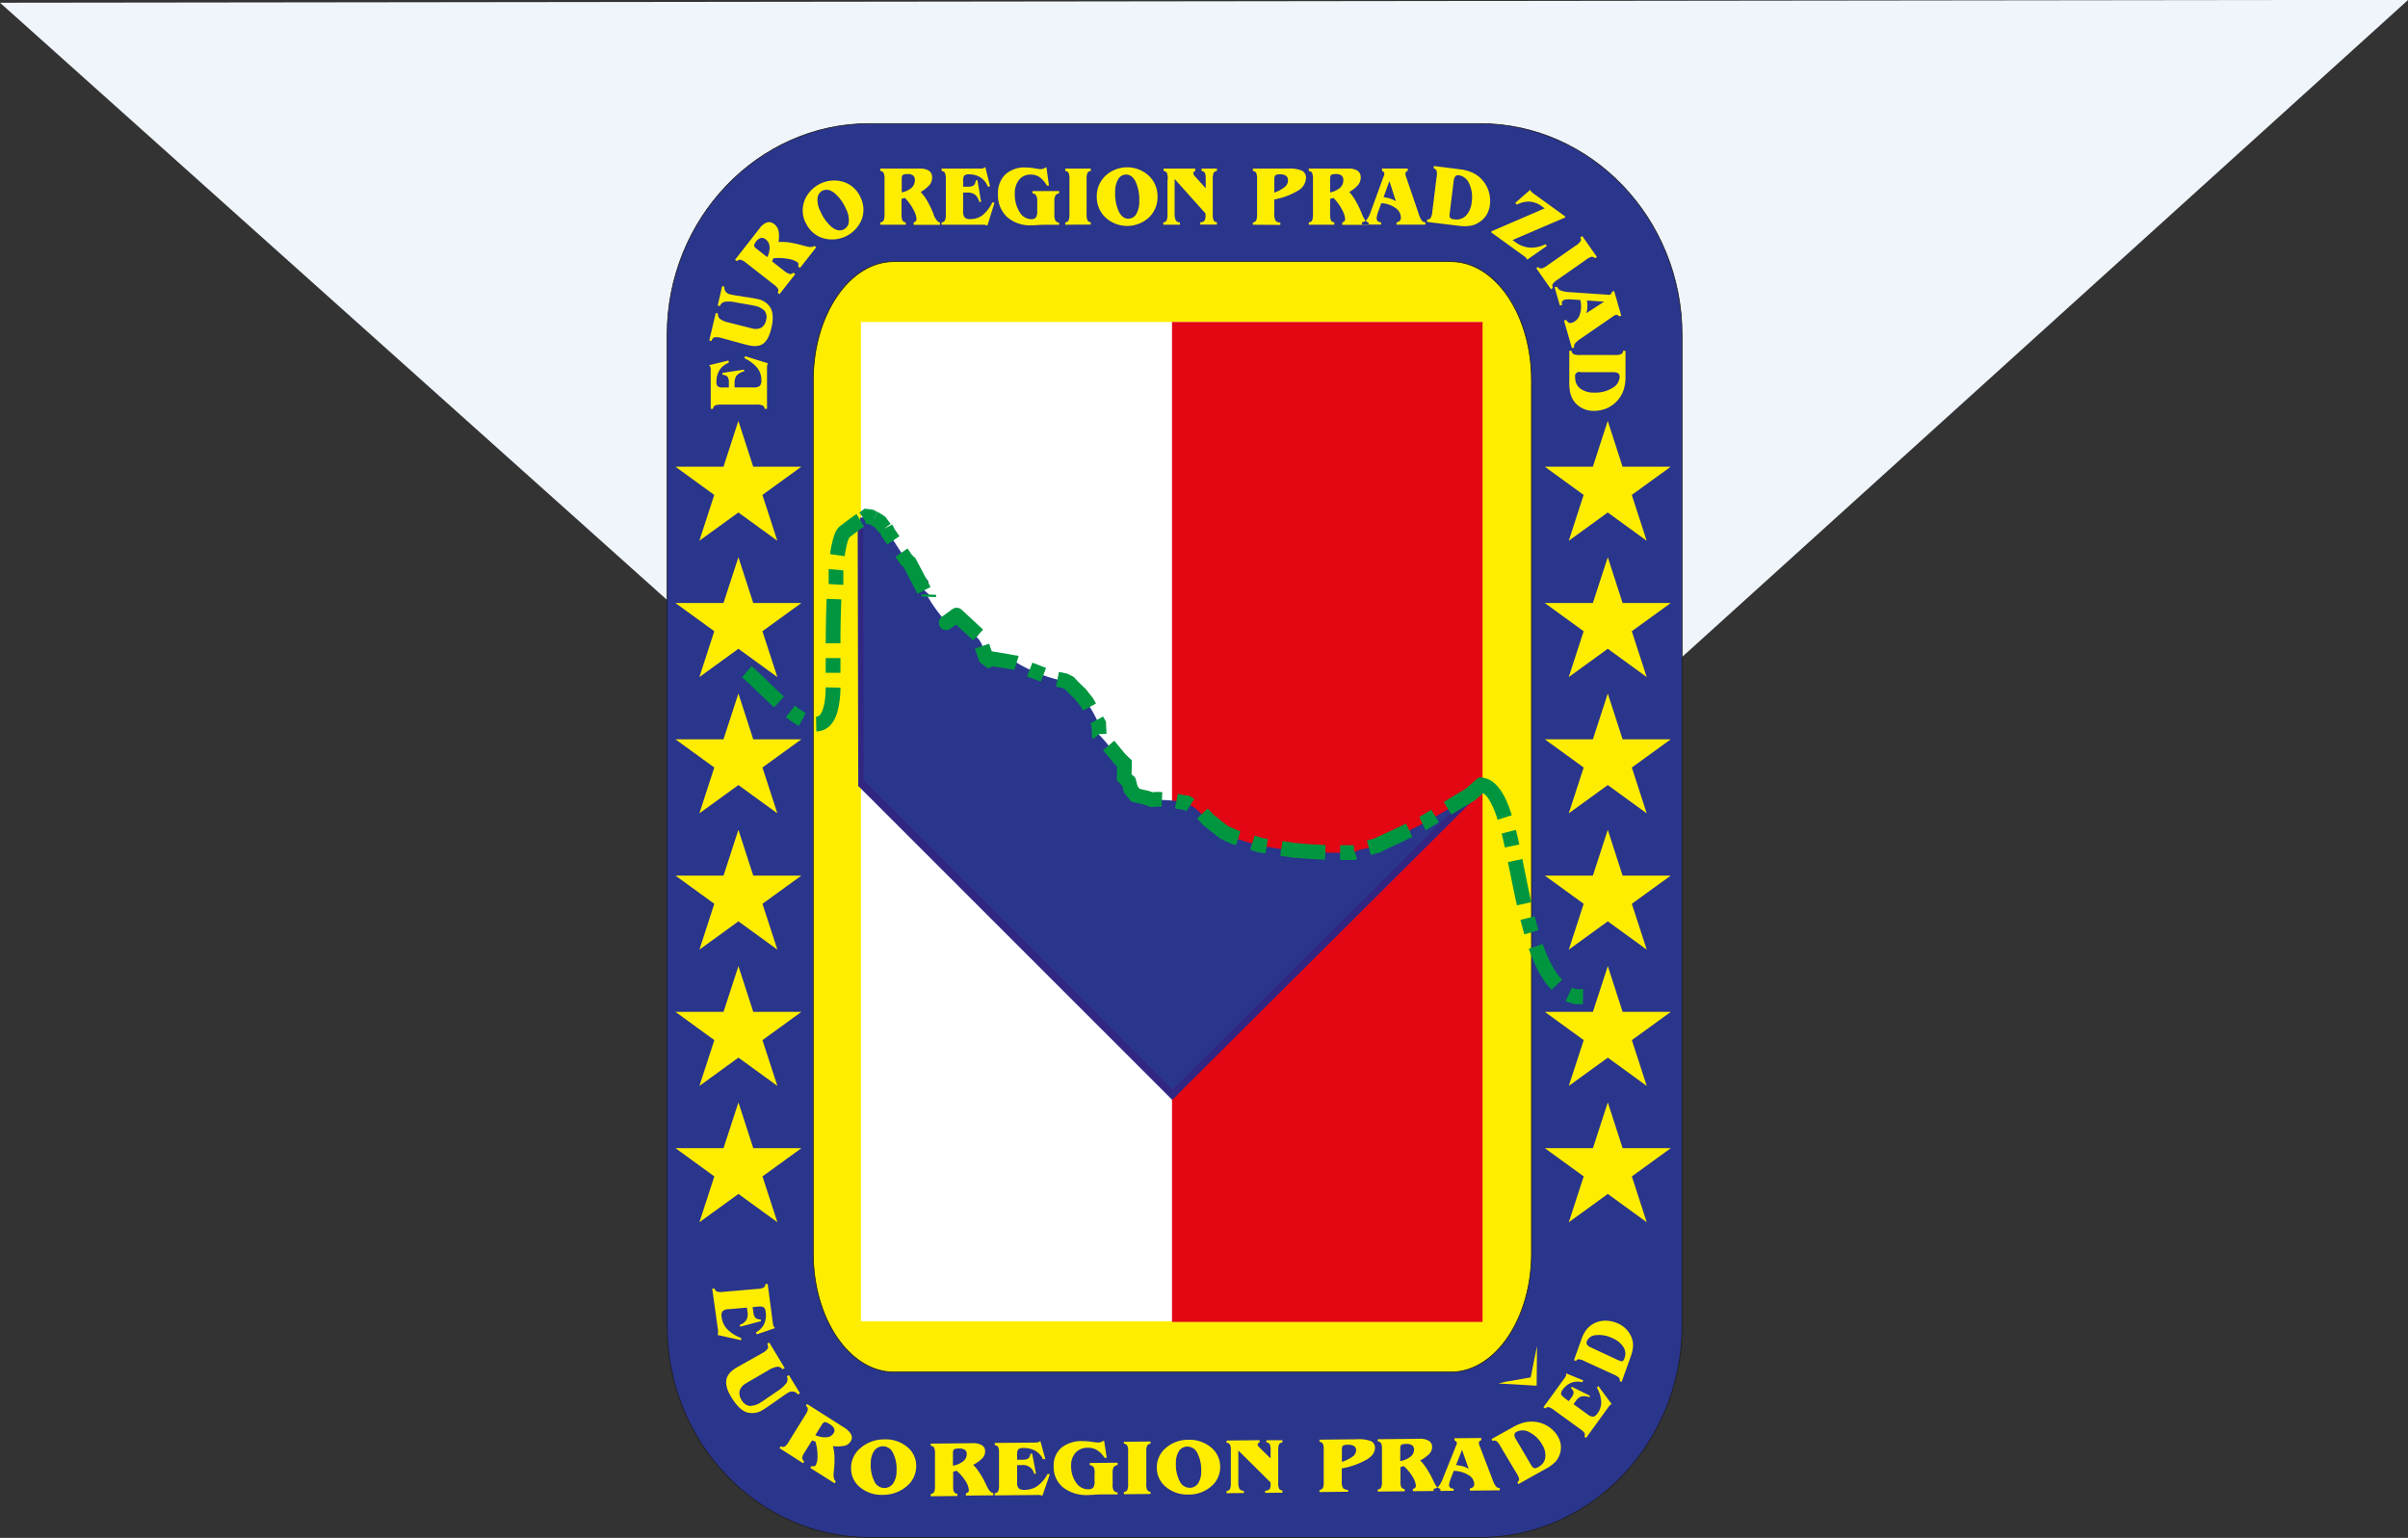 <?xml version="1.0" encoding="UTF-8" standalone="no"?>
<svg
   xmlns:dc="http://purl.org/dc/elements/1.1/"
   xmlns:cc="http://creativecommons.org/ns#"
   xmlns:rdf="http://www.w3.org/1999/02/22-rdf-syntax-ns#"
   xmlns:svg="http://www.w3.org/2000/svg"
   xmlns="http://www.w3.org/2000/svg"
   height="461.848"
   width="723.062"
   id="svg90"
   version="1.1"
   viewBox="0 0 723.063 461.848">
  <rect x="0" y="0" width="723.063" height="461.848" fill="#333333" stroke="none"/>
  <defs
     id="defs12">
    <style
       id="style10">.cls-1,.cls-6{fill:#2a358c;}.cls-1,.cls-2,.cls-9{stroke:#1d1d1b;}.cls-1,.cls-2,.cls-3,.cls-7,.cls-9{stroke-miterlimit:22.93;}.cls-1,.cls-2,.cls-3{stroke-width:0.22px;}.cls-1,.cls-10,.cls-2,.cls-5,.cls-6,.cls-8{fill-rule:evenodd;}.cls-2,.cls-5{fill:#ffed00;}.cls-3{fill:#fff;stroke:#ffed00;}.cls-4{fill:#e30613;}.cls-7,.cls-9{fill:none;}.cls-7{stroke:#312783;stroke-width:1.63px;}.cls-8{fill:#009640;}.cls-9{stroke-width:0.99px;}.cls-10,.cls-11{fill:#312783;}</style>
  </defs>
  <path
     transform="matrix(3.59,0,0,1.866,-184.545,-220.038)"
     d="M 252.833,117.893 202.68,205.229 152.527,292.566 101.968,205.464 51.409,118.362 152.121,118.127 Z"
     id="path112"
     style="fill:#f0f5fb;fill-opacity:1;stroke:none;stroke-width:0.5" />
  <g
     transform="translate(200.207,36.998)"
     data-name="Warstwa 2"
     id="Warstwa_2">
    <g
       data-name="Warstwa 1"
       id="Warstwa_1-2">
      <path
         id="path14"
         d="m 60.82,0.11 h 183.35 c 33.39,0 60.71,28.55 60.71,63.44 V 361.3 c 0,34.89 -27.32,63.44 -60.71,63.44 H 60.82 C 27.43,424.74 0.11,396.19 0.11,361.3 V 63.55 C 0.11,28.66 27.43,0.11 60.82,0.11 Z"
         class="cls-1" />
      <path
         id="path16"
         d="m 68.18,41.57 h 167.28 c 13.31,0 24.2,16 24.2,35.62 v 262.24 c 0,19.59 -10.89,35.62 -24.2,35.62 H 68.18 C 54.86,375.05 44,359 44,339.43 V 77.19 C 44,57.6 54.86,41.57 68.18,41.57 Z"
         class="cls-2" />
      <rect
         id="rect18"
         height="300.3"
         width="186.49"
         y="59.59"
         x="58.19"
         class="cls-3" />
      <rect
         id="rect20"
         height="300.3"
         width="93.25"
         y="59.7"
         x="151.72"
         class="cls-4" />
      <polygon
         id="polygon22"
         points="33.2,125.4 21.51,116.91 9.79,125.4 14.27,111.64 2.6,103.16 17.04,103.16 21.51,89.4 25.96,103.16 40.42,103.16 28.73,111.64 "
         class="cls-5" />
      <polygon
         id="polygon24"
         points="294.25,125.41 282.56,116.91 270.85,125.41 275.32,111.64 263.65,103.16 278.09,103.16 282.56,89.4 287.01,103.16 301.47,103.16 289.78,111.64 "
         class="cls-5" />
      <polygon
         id="polygon26"
         points="33.21,166.34 21.52,157.84 9.8,166.34 14.27,152.57 2.6,144.09 17.04,144.09 21.52,130.34 25.97,144.09 40.43,144.09 28.73,152.57 "
         class="cls-5" />
      <polygon
         id="polygon28"
         points="294.26,166.34 282.57,157.84 270.85,166.34 275.32,152.57 263.65,144.1 278.09,144.1 282.57,130.34 287.02,144.1 301.48,144.1 289.78,152.57 "
         class="cls-5" />
      <polygon
         id="polygon30"
         points="33.21,207.27 21.52,198.77 9.8,207.27 14.28,193.5 2.61,185.03 17.04,185.03 21.52,171.27 25.97,185.03 40.43,185.03 28.74,193.5 "
         class="cls-5" />
      <polygon
         id="polygon32"
         points="294.26,207.27 282.57,198.77 270.85,207.27 275.33,193.5 263.66,185.03 278.1,185.03 282.57,171.27 287.02,185.03 301.48,185.03 289.79,193.5 "
         class="cls-5" />
      <polygon
         id="polygon34"
         points="33.22,248.2 21.52,239.7 9.81,248.2 14.28,234.43 2.61,225.96 17.05,225.96 21.52,212.2 25.97,225.96 40.43,225.96 28.74,234.43 "
         class="cls-5" />
      <polygon
         id="polygon36"
         points="294.27,248.2 282.57,239.7 270.86,248.2 275.33,234.43 263.66,225.96 278.1,225.96 282.57,212.2 287.02,225.96 301.48,225.96 289.79,234.43 "
         class="cls-5" />
      <polygon
         id="polygon38"
         points="33.22,289.13 21.53,280.63 9.81,289.13 14.29,275.37 2.62,266.89 17.05,266.89 21.53,253.13 25.98,266.89 40.44,266.89 28.74,275.37 "
         class="cls-5" />
      <polygon
         id="polygon40"
         points="294.27,289.13 282.58,280.64 270.86,289.13 275.34,275.37 263.67,266.89 278.1,266.89 282.58,253.13 287.03,266.89 301.49,266.89 289.8,275.37 "
         class="cls-5" />
      <polygon
         id="polygon42"
         points="33.22,330.06 21.53,321.57 9.81,330.06 14.29,316.3 2.62,307.82 17.05,307.82 21.53,294.06 25.98,307.82 40.44,307.82 28.75,316.3 "
         class="cls-5" />
      <polygon
         id="polygon44"
         points="294.27,330.07 282.58,321.57 270.86,330.07 275.34,316.3 263.67,307.82 278.11,307.82 282.58,294.06 287.03,307.82 301.49,307.82 289.8,316.3 "
         class="cls-5" />
      <path
         id="path46"
         d="m 244.09,199.31 c -11.22,10.53 -21.34,21.66 -32.25,32.59 -19.78,19.81 -40.16,39.74 -60.16,59.84 -13.5,-12.84 -25.74,-26.86 -39.56,-40.55 -10.41,-10.3 -34.19,-33.64 -52.95,-51.5 -1.07,-2 -0.48,-4.39 -0.48,-6.34 l 0.09,-1.19 -0.18,-1.06 v 0 c -0.2,-4 0.07,-8.74 0.07,-13.09 l 0.15,-1.2 c -0.74,-0.26 -0.48,-0.76 -0.27,-1.2 0.13,-0.27 0.43,-0.52 0,-0.68 0.32,-0.31 0.14,-0.8 0.17,-1.36 a 22.76,22.76 0 0 0 -0.06,-3.43 c -1,0 -0.36,-1.3 -0.3,-2.28 0,-0.27 0.38,-0.48 0.17,-0.66 0.48,-0.51 -0.34,-2 0.13,-2.48 l 0.09,-0.87 -0.26,-1.13 0.1,-1.23 v 0.15 c -0.07,-1.16 -0.51,0.45 0.25,-0.31 -0.49,0.09 0.1,-0.37 -0.27,-0.37 -1.29,0 0.09,-0.14 0,-0.61 a 2.15,2.15 0 0 1 0.18,-1.66 c -0.62,0.55 0,-1.07 -0.08,-3.11 0,-0.93 -0.71,-2.05 0,-2.87 -0.35,-0.28 0.23,-1.15 -0.1,-1.46 v -1.1 c -0.3,-0.25 0.16,-2.71 0.16,-3.56 l 0.61,-0.13 c -1.69,0.42 -0.66,-1.62 -0.76,-2.73 l -0.38,-2.36 c 0.2,-0.7 -0.46,-2.6 0.08,-3.42 -0.33,-0.28 0.18,-0.94 -0.13,-1.26 l 0.06,-1.21 v -0.19 0.07 c -0.61,0 0,-0.25 0,-0.07 0,0.18 0.08,-0.13 0,-0.71 a 19.12,19.12 0 0 1 0.07,-2.57 v 0.05 0 -1.58 c -0.34,-0.28 0,-0.34 0,-0.6 v 0.1 h -0.07 v -1.37 c 0.17,-1.89 -0.22,-6.84 -0.13,-10.2 0.61,0.14 1.51,-0.39 2.53,-0.17 a 8.73,8.73 0 0 1 4.17,2.61 c 3,3.37 5.56,8.63 8,11.12 v 0 c 1.18,1.2 5.79,5.07 5.83,5.81 l -1.41,1.49 0.06,0.95 1.51,1.35 -0.46,0.5 a 46.82,46.82 0 0 0 5.69,7.82 c 0.93,-1 1.92,-1 2.85,-2 1,0.92 6.06,4.5 6.64,5.9 l -0.5,0.5 c 2.83,2.57 1.35,4.76 3.7,7 -0.1,0.1 2.78,-1.15 4.93,0.73 0.46,-0.5 2,-0.08 2.46,0.37 a 3.44,3.44 0 0 1 0.67,-0.56 46.22,46.22 0 0 0 15.38,5.89 31.4,31.4 0 0 1 9.65,12.89 l -0.61,0.62 a 1.37,1.37 0 0 1 0.06,1.9 c 3.05,2.72 5.13,6.44 8.18,9.15 -2.35,3 2.86,10 4.8,10.73 l 0.46,-0.5 c 1.69,1.51 11.28,-0.5 15.75,3.1 l 0.07,-0.07 c 2.4,2.13 4.94,4.77 7.59,6.34 l -0.53,0.06 c 11.42,8.29 40.68,7.07 40.85,7.2 1.35,-1.48 5.62,-1.17 7.49,-2.59 8.75,-3.53 21.31,-10.21 28.84,-16 l 0.3,0.26 0.91,-1 1,-0.47 v 0.41 c 0.69,0.14 -1.47,-1.17 -0.85,-0.44 z"
         class="cls-6" />
      <line
         id="line48"
         y2="199.11"
         x2="58.32"
         y1="121.78"
         x1="58.15"
         class="cls-7" />
      <path
         id="path50"
         d="m 35.2,172.17 c -2,-1.79 -3.88,-3.65 -5.79,-5.49 -1.29,-1.24 -2.59,-2.47 -3.95,-3.63 l -2.86,3.38 c 2.13,1.81 4.14,3.83 6.16,5.77 1.14,1.09 2.3,2.18 3.47,3.25 l 3,-3.28 z m 32,-51.86 c -0.36,-0.49 -0.72,-1 -1.1,-1.45 v 0 0 0 -0.06 0 l -0.11,-0.13 v 0 c 0,-0.06 -0.11,-0.14 -0.17,-0.2 v 0 -0.06 l -0.11,-0.12 v 0 l -0.11,-0.1 v 0 a 2.87,2.87 0 0 0 -0.44,-0.34 v 0 c -0.59,-0.35 -1.17,-0.73 -1.77,-1.08 l -2.16,3.87 c 0.48,0.27 1,0.57 1.42,0.86 v 0 0.06 0 l 0.06,0.07 v 0 l 0.09,0.11 v 0 l 0.9,1.2 3.56,-2.63 z m -4.41,1.33 h -0.07 z m 2.26,-3.8 z m -2.26,3.8 2.26,-3.8 z M 57,117.39 c -1.67,1.07 -3.26,2.32 -4.84,3.52 L 52,121 a 6.15,6.15 0 0 0 -1.67,2.66 29.79,29.79 0 0 0 -1.28,5.76 l 4.38,0.61 a 31.8,31.8 0 0 1 0.81,-4.09 6.76,6.76 0 0 1 0.62,-1.56 l 2.4,-1.82 c 0.67,-0.49 1.34,-1 2,-1.42 z m -5.15,3.78 0.11,-0.1 0.04,-0.07 -0.23,0.19 z m -3.23,12.74 v 0.17 0.21 0.22 0.21 0.22 0.21 0.22 0.21 0.22 0.22 0.22 0.22 0.22 0.23 0.22 0.22 0.23 0.22 0.59 l 4.41,0.26 v -0.35 -0.22 -0.22 -0.22 -0.43 -0.22 -0.22 -0.21 -0.21 -0.22 -0.21 -0.21 -0.21 -0.21 -0.21 -0.2 -0.21 -0.2 -0.17 z M 48,142.85 c -0.17,4.45 -0.23,8.89 -0.27,13.34 h 4.43 c 0,-4.4 0.09,-8.79 0.26,-13.19 z m -0.27,17.78 v 0 4.42 h 4.43 v -4.41 h -4.4 z m 0,8.79 c 0,2.24 -0.24,6 -1.48,7.92 a 1.63,1.63 0 0 1 -1.42,0.89 l 0.09,4.43 c 3.59,-0.13 5.43,-2.76 6.35,-5.94 a 29.1,29.1 0 0 0 0.89,-7.2 z m -6,7.8 -0.11,-0.06 -0.11,-0.06 -0.01,-0.1 -0.11,-0.07 -0.12,-0.07 -0.11,-0.07 -0.11,-0.07 -0.12,-0.07 -0.12,-0.07 -0.12,-0.08 -0.11,-0.07 -0.12,-0.08 -0.12,-0.08 -0.12,-0.08 -0.12,-0.09 -0.12,-0.08 -0.12,-0.09 -0.13,-0.08 -0.12,-0.09 -0.12,-0.09 -0.13,-0.09 -0.12,-0.09 -0.12,-0.09 -0.13,-0.1 -0.12,-0.09 -0.13,-0.1 -0.13,-0.1 -0.12,-0.1 v 0 l -2.74,3.48 v 0 l 0.14,0.11 0.14,0.11 0.14,0.1 0.14,0.11 0.14,0.11 0.15,0.1 0.14,0.11 0.14,0.1 0.14,0.1 0.14,0.1 0.14,0.1 0.14,0.1 0.14,0.1 0.14,0.09 0.14,0.1 0.14,0.09 0.14,0.09 0.14,0.1 0.14,0.09 0.14,0.08 0.14,0.09 0.14,0.09 0.15,0.08 0.14,0.09 0.14,0.08 0.14,0.08 0.14,0.08 0.1,0.06 z"
         class="cls-8" />
      <polygon
         id="polygon52"
         points="261.21,379.16 260.71,379.13 249.75,378.49 251.83,377.98 259.42,376.66 261.05,368.57 261.32,367.21 "
         class="cls-5" />
      <path
         id="path54"
         d="m 13.65,350 0.7,-0.06 a 1.38,1.38 0 0 0 0.69,0.93 4.83,4.83 0 0 0 2,0.09 l 10.13,-0.87 a 4.63,4.63 0 0 0 2,-0.44 1.24,1.24 0 0 0 0.44,-1 l 0.7,-0.06 1.56,11.83 a 3.08,3.08 0 0 0 0.24,0.89 1.13,1.13 0 0 0 0.45,0.53 l -5.56,1.91 -0.18,-0.67 a 5.4,5.4 0 0 0 2.43,-2.46 6.3,6.3 0 0 0 0.46,-3.6 2.12,2.12 0 0 0 -0.56,-1.38 2.44,2.44 0 0 0 -1.65,-0.23 L 25.78,355.55 26,357 a 3.17,3.17 0 0 0 0.63,1.79 2.47,2.47 0 0 0 1.6,0.47 l 0.07,0.51 -6.23,1.66 -0.19,-0.51 a 4.11,4.11 0 0 0 2.05,-1.52 3.73,3.73 0 0 0 0.32,-2.38 l -0.18,-1.32 -5.49,0.48 a 2.7,2.7 0 0 0 -1.84,0.63 2.42,2.42 0 0 0 -0.24,1.82 6.26,6.26 0 0 0 1.71,3.61 11.54,11.54 0 0 0 4.14,2.59 v 0.68 l -7.1,-1.6 a 1.66,1.66 0 0 0 0.15,-0.55 3.83,3.83 0 0 0 0,-0.83 z"
         class="cls-5" />
      <path
         id="path56"
         d="m 44.6,394 a 7.21,7.21 0 0 0 3.39,0.64 2.56,2.56 0 0 0 2.08,-1.18 1.49,1.49 0 0 0 0.2,-1.42 3.3,3.3 0 0 0 -1.34,-1.33 3.82,3.82 0 0 0 -1.39,-0.63 c -0.31,0 -0.62,0.21 -0.92,0.7 l -2,3.22 z m -10.74,3.9 0.34,-0.55 a 1.49,1.49 0 0 0 1.18,0.11 4,4 0 0 0 1.24,-1.46 l 5,-8.07 a 4,4 0 0 0 0.76,-1.75 1.48,1.48 0 0 0 -0.61,-1 l 0.34,-0.55 11,7 a 5.9,5.9 0 0 1 2.25,2.15 2.08,2.08 0 0 1 -0.17,2.14 2.84,2.84 0 0 1 -1.79,1.27 10.27,10.27 0 0 1 -3.5,0.1 15.61,15.61 0 0 1 0.47,3.29 29.79,29.79 0 0 1 -0.21,4.22 v 0.12 c -0.17,1.52 0,2.51 0.6,3 l -0.34,0.55 -7.32,-4.63 0.35,-0.55 a 2.18,2.18 0 0 0 0.85,0.05 0.73,0.73 0 0 0 0.46,-0.36 5.79,5.79 0 0 0 0.51,-2.88 13.83,13.83 0 0 0 -0.64,-4.18 l -1,-0.33 -2.21,3.53 a 4,4 0 0 0 -0.75,1.76 1.49,1.49 0 0 0 0.61,1 l -0.35,0.56 z"
         class="cls-5" />
      <path
         id="path58"
         d="m 55.34,403.81 a 7.77,7.77 0 0 1 2.92,-6 10.74,10.74 0 0 1 7,-2.53 10.11,10.11 0 0 1 6.92,2.25 7.19,7.19 0 0 1 2.72,5.88 7.74,7.74 0 0 1 -2.91,6 10.82,10.82 0 0 1 -7,2.52 10.11,10.11 0 0 1 -6.92,-2.24 7.18,7.18 0 0 1 -2.71,-5.87 z m 9.59,-6.46 a 3.22,3.22 0 0 0 -2.66,1.39 6.54,6.54 0 0 0 -1,3.74 10.66,10.66 0 0 0 1.07,5.4 3.3,3.3 0 0 0 3,2 3.17,3.17 0 0 0 2.66,-1.41 6.51,6.51 0 0 0 1,-3.74 10.54,10.54 0 0 0 -1.07,-5.39 3.3,3.3 0 0 0 -3,-1.99 z"
         class="cls-5" />
      <path
         id="path60"
         d="m 86,403.17 a 6.89,6.89 0 0 0 3,-1.31 2.7,2.7 0 0 0 1.08,-2.13 1.52,1.52 0 0 0 -0.56,-1.31 2.85,2.85 0 0 0 -1.75,-0.4 3.3,3.3 0 0 0 -1.44,0.23 c -0.26,0.14 -0.39,0.51 -0.39,1.09 v 3.83 z m -6.73,9.15 v -0.66 a 1.37,1.37 0 0 0 1,-0.55 4.16,4.16 0 0 0 0.27,-1.9 v -9.58 a 4.16,4.16 0 0 0 -0.27,-1.9 1.35,1.35 0 0 0 -1,-0.52 v -0.66 l 12.44,-0.13 a 5.31,5.31 0 0 1 2.89,0.59 2.08,2.08 0 0 1 1,1.9 3.06,3.06 0 0 1 -0.8,2 9.94,9.94 0 0 1 -2.79,2 15.21,15.21 0 0 1 2,2.53 28.38,28.38 0 0 1 2,3.68 l 0.06,0.11 c 0.62,1.38 1.29,2.11 2,2.19 v 0.66 l -8.25,0.08 v -0.66 a 2.05,2.05 0 0 0 0.72,-0.42 0.78,0.78 0 0 0 0.19,-0.55 6.07,6.07 0 0 0 -1,-2.72 A 13.27,13.27 0 0 0 87,404.68 L 86,405 v 4.2 a 4.14,4.14 0 0 0 0.27,1.89 1.36,1.36 0 0 0 1,0.53 v 0.66 l -8,0.08 z m 19.22,-0.2 v -0.65 a 1.42,1.42 0 0 0 1,-0.55 4.15,4.15 0 0 0 0.28,-1.9 v -9.59 a 4.18,4.18 0 0 0 -0.28,-1.9 1.36,1.36 0 0 0 -1,-0.52 v -0.66 l 12.18,-0.12 a 3.41,3.41 0 0 0 0.93,-0.13 1.2,1.2 0 0 0 0.58,-0.36 l 1.49,5.42 -0.7,0.1 a 5.56,5.56 0 0 0 -2.29,-2.56 7,7 0 0 0 -3.63,-0.83 2.23,2.23 0 0 0 -1.45,0.36 2.13,2.13 0 0 0 -0.39,1.53 v 1.63 h 1.49 a 3.34,3.34 0 0 0 1.88,-0.39 2.16,2.16 0 0 0 0.62,-1.45 h 0.53 l 1.14,6 -0.53,0.11 a 3.35,3.35 0 0 0 -3.77,-2.65 h -1.36 v 5.19 a 2.44,2.44 0 0 0 0.49,1.8 2.69,2.69 0 0 0 1.83,0.43 6.61,6.61 0 0 0 3.83,-1.19 10.57,10.57 0 0 0 3,-3.59 l 0.68,0.1 -2.25,6.47 a 1.82,1.82 0 0 0 -0.54,-0.19 3.74,3.74 0 0 0 -0.85,-0.06 l -12.91,0.13 z m 30,-6.64 A 3.62,3.62 0 0 0 128.17,403.62 1.72,1.72 0 0 0 127,403 v -0.63 l 8.38,-0.09 V 403 a 1.73,1.73 0 0 0 -1.17,0.61 3.51,3.51 0 0 0 -0.32,1.86 v 3.32 a 3.53,3.53 0 0 0 0.31,1.84 1.74,1.74 0 0 0 1.18,0.58 v 0.59 h -3.9 c -0.87,0 -1.84,0 -2.9,0.09 l -1.87,0.09 a 11.48,11.48 0 0 1 -7.71,-2.28 7.86,7.86 0 0 1 -2.81,-6.39 6.9,6.9 0 0 1 2.3,-5.51 9.58,9.58 0 0 1 6.4,-2 18,18 0 0 1 2.79,0.21 18.47,18.47 0 0 0 1.88,0.22 2.86,2.86 0 0 0 0.76,-0.14 7.1,7.1 0 0 0 1,-0.45 l 0.81,5.2 h -0.63 a 7.69,7.69 0 0 0 -2.28,-2.33 5.2,5.2 0 0 0 -2.78,-0.72 4.86,4.86 0 0 0 -3.67,1.47 5.59,5.59 0 0 0 -1.34,3.93 8.41,8.41 0 0 0 1.48,5.07 4.29,4.29 0 0 0 3.61,2 2,2 0 0 0 1.51,-0.46 3.11,3.11 0 0 0 0.43,-2 v -2.3 z m 8.78,6.25 v -0.66 a 1.41,1.41 0 0 0 1,-0.55 4.16,4.16 0 0 0 0.27,-1.9 V 399 a 4.16,4.16 0 0 0 -0.27,-1.9 1.39,1.39 0 0 0 -1,-0.53 V 396 l 8,-0.09 v 0.66 a 1.44,1.44 0 0 0 -1,0.55 A 4.16,4.16 0 0 0 144,399 v 9.58 a 4.16,4.16 0 0 0 0.27,1.9 1.39,1.39 0 0 0 1,0.53 v 0.66 l -8,0.08 z m 9.89,-8 a 7.55,7.55 0 0 1 2.73,-5.9 10.11,10.11 0 0 1 6.77,-2.43 10,10 0 0 1 6.77,2.29 7.38,7.38 0 0 1 2.75,5.85 7.49,7.49 0 0 1 -2.74,5.89 10.1,10.1 0 0 1 -6.78,2.41 10,10 0 0 1 -6.77,-2.27 7.37,7.37 0 0 1 -2.73,-5.84 z m 9.22,-6.29 a 3,3 0 0 0 -2.57,1.34 6.45,6.45 0 0 0 -0.92,3.69 10.77,10.77 0 0 0 1.13,5.35 3.33,3.33 0 0 0 3,2 3,3 0 0 0 2.54,-1.35 6.33,6.33 0 0 0 0.92,-3.69 10.92,10.92 0 0 0 -1.13,-5.34 3.32,3.32 0 0 0 -3,-2 z m 13,1.26 a 4.18,4.18 0 0 0 -0.28,-1.9 1.36,1.36 0 0 0 -1,-0.52 v -0.66 l 9.93,-0.1 v 0.66 a 1.1,1.1 0 0 0 -0.45,0.29 0.54,0.54 0 0 0 -0.16,0.36 0.81,0.81 0 0 0 0.14,0.38 1.58,1.58 0 0 0 0.34,0.43 l 3.42,3.35 v -2.39 a 4.16,4.16 0 0 0 -0.27,-1.9 1.31,1.31 0 0 0 -1,-0.52 v -0.66 h 4.83 v 0.66 a 1.4,1.4 0 0 0 -1,0.54 4.25,4.25 0 0 0 -0.27,1.91 v 9.58 a 4.16,4.16 0 0 0 0.27,1.9 1.35,1.35 0 0 0 1,0.52 v 0.66 l -5.2,0.05 v -0.65 a 1.91,1.91 0 0 0 1.29,-0.41 2.37,2.37 0 0 0 0.35,-1.53 v -0.54 l -9.69,-9.6 V 408 a 4.25,4.25 0 0 0 0.36,2.17 1.63,1.63 0 0 0 1.31,0.56 v 0.66 l -5.2,0.05 v -0.66 a 1.38,1.38 0 0 0 1,-0.54 4.18,4.18 0 0 0 0.28,-1.9 v -9.59 z M 196,411.13 v -0.66 a 1.41,1.41 0 0 0 1,-0.55 4.16,4.16 0 0 0 0.27,-1.9 v -9.58 a 4.16,4.16 0 0 0 -0.27,-1.9 1.39,1.39 0 0 0 -1,-0.53 v -0.65 l 11.29,-0.12 a 10,10 0 0 1 4.19,0.57 2.08,2.08 0 0 1 1.18,2 c 0,1.34 -0.82,2.52 -2.48,3.54 A 24.19,24.19 0 0 1 202.7,404 v 3.7 a 3.85,3.85 0 0 0 0.39,2.23 2.3,2.3 0 0 0 1.5,0.5 V 411 l -8.62,0.09 z m 6.73,-9.08 a 12.31,12.31 0 0 0 3.27,-1.65 2.32,2.32 0 0 0 1,-1.82 1.44,1.44 0 0 0 -0.6,-1.28 3.16,3.16 0 0 0 -1.84,-0.4 2.85,2.85 0 0 0 -1.46,0.26 c -0.25,0.17 -0.37,0.57 -0.37,1.2 z m 17.52,-0.25 a 6.89,6.89 0 0 0 3.06,-1.31 2.7,2.7 0 0 0 1.08,-2.13 1.52,1.52 0 0 0 -0.56,-1.31 2.85,2.85 0 0 0 -1.75,-0.4 3.36,3.36 0 0 0 -1.45,0.23 c -0.26,0.14 -0.38,0.51 -0.38,1.09 z m -6.76,9.2 v -0.66 a 1.37,1.37 0 0 0 1,-0.55 4.16,4.16 0 0 0 0.27,-1.9 v -9.58 a 4.16,4.16 0 0 0 -0.27,-1.9 1.39,1.39 0 0 0 -1,-0.53 v -0.65 l 12.44,-0.13 a 5.31,5.31 0 0 1 2.89,0.59 2.1,2.1 0 0 1 1,1.9 3,3 0 0 1 -0.81,2 9.91,9.91 0 0 1 -2.78,2 14.43,14.43 0 0 1 2,2.53 28.38,28.38 0 0 1 2,3.68 l 0.06,0.11 c 0.62,1.38 1.29,2.11 2,2.19 v 0.66 l -8.25,0.08 v -0.66 a 1.9,1.9 0 0 0 0.71,-0.42 0.76,0.76 0 0 0 0.2,-0.56 6.16,6.16 0 0 0 -1,-2.72 13.42,13.42 0 0 0 -2.63,-3.17 l -1,0.28 v 4.2 a 4.14,4.14 0 0 0 0.27,1.89 1.39,1.39 0 0 0 1,0.53 v 0.66 l -8,0.08 z M 237,403 a 11,11 0 0 1 2.06,0.37 7.45,7.45 0 0 1 1.74,0.73 l -2,-5.66 z m 0.06,-5.94 -4.06,10.08 a 7.2,7.2 0 0 1 -1.27,2.27 2.72,2.72 0 0 1 -1.46,0.71 v 0.66 l 6,-0.06 v -0.66 a 1.67,1.67 0 0 1 -1,-0.27 1,1 0 0 1 -0.35,-0.84 2.92,2.92 0 0 1 0.1,-0.69 8.8,8.8 0 0 1 0.3,-0.92 l 1,-2.61 a 8.72,8.72 0 0 1 4.41,1.26 3.22,3.22 0 0 1 1.74,2.68 1.22,1.22 0 0 1 -0.32,0.9 1.9,1.9 0 0 1 -1,0.44 v 0.66 l 9,-0.1 v -0.65 a 1.62,1.62 0 0 1 -1.1,-0.45 6.08,6.08 0 0 1 -1,-1.9 L 244,397 c -0.06,-0.2 -0.11,-0.35 -0.13,-0.46 a 1.69,1.69 0 0 1 0,-0.3 0.58,0.58 0 0 1 0.19,-0.41 1.35,1.35 0 0 1 0.53,-0.31 v -0.66 l -8.06,0.08 v 0.66 a 1.47,1.47 0 0 1 0.54,0.33 0.64,0.64 0 0 1 0.17,0.45 1.24,1.24 0 0 1 0,0.33 1.42,1.42 0 0 1 -0.24,0.35 z"
         class="cls-5" />
      <path
         id="path62"
         d="m 255.75,408.72 -0.34,-0.57 a 1.2,1.2 0 0 0 0.54,-0.91 4.38,4.38 0 0 0 -0.76,-1.75 l -4.91,-8.23 a 4.66,4.66 0 0 0 -1.2,-1.51 1.32,1.32 0 0 0 -1.09,0 l -0.34,-0.56 6.67,-3.71 a 13,13 0 0 1 3.11,-1.26 9.11,9.11 0 0 1 3,-0.25 9,9 0 0 1 4.09,1.33 8.71,8.71 0 0 1 3,3 6.65,6.65 0 0 1 0.95,2.75 6.49,6.49 0 0 1 -1.79,5.13 12.38,12.38 0 0 1 -2.85,2 l -8,4.47 z m 3.54,-6.18 0.23,0.4 q 0.56,0.92 1,1 a 2.07,2.07 0 0 0 1.21,-0.38 3.77,3.77 0 0 0 2.08,-2.8 6,6 0 0 0 -1,-4 8.91,8.91 0 0 0 -3.73,-3.6 4,4 0 0 0 -3.86,-0.17 1.18,1.18 0 0 0 -0.7,0.85 2.87,2.87 0 0 0 0.56,1.54 z"
         class="cls-5" />
      <path
         id="path64"
         d="m 276.06,394.84 -0.54,-0.39 a 1.19,1.19 0 0 0 0.1,-1 4.43,4.43 0 0 0 -1.4,-1.31 l -7.75,-5.63 a 4.66,4.66 0 0 0 -1.69,-0.92 1.24,1.24 0 0 0 -1,0.41 l -0.53,-0.38 6.39,-8.81 a 2.77,2.77 0 0 0 0.39,-0.73 1.08,1.08 0 0 0 0,-0.64 l 5.18,2.12 -0.29,0.56 a 5.45,5.45 0 0 0 -3.29,0.14 5.79,5.79 0 0 0 -2.61,2.11 1.85,1.85 0 0 0 -0.48,1.26 c 0.06,0.32 0.4,0.71 1,1.17 l 1.32,1 0.78,-1.08 a 2.74,2.74 0 0 0 0.68,-1.58 2.28,2.28 0 0 0 -0.84,-1.29 l 0.28,-0.38 5.47,2.71 -0.18,0.45 a 4.31,4.31 0 0 0 -2.42,-0.24 3.42,3.42 0 0 0 -1.63,1.31 l -0.72,1 4.21,3.05 a 2.73,2.73 0 0 0 1.71,0.71 2.25,2.25 0 0 0 1.33,-1.06 5.46,5.46 0 0 0 1.07,-3.45 10.14,10.14 0 0 0 -1.31,-4.26 l 0.45,-0.42 4,5.41 a 1.5,1.5 0 0 0 -0.45,0.27 3.71,3.71 0 0 0 -0.5,0.58 z"
         class="cls-5" />
      <path
         id="path66"
         d="m 286.76,378.05 -0.6,-0.27 a 1.24,1.24 0 0 0 -0.21,-1 5,5 0 0 0 -1.65,-1 l -8.71,-4 a 4.93,4.93 0 0 0 -1.8,-0.58 1,1 0 0 0 -0.77,0.56 l -0.6,-0.27 2.29,-6.42 a 9.77,9.77 0 0 1 1.36,-2.62 6.79,6.79 0 0 1 1.92,-1.75 7.45,7.45 0 0 1 3.71,-1.07 9.15,9.15 0 0 1 4,0.87 7.84,7.84 0 0 1 2.43,1.71 7.25,7.25 0 0 1 1.57,2.44 6.48,6.48 0 0 1 0.46,2.57 10.39,10.39 0 0 1 -0.68,3.11 l -2.76,7.73 z m -1.48,-6.76 0.41,0.19 c 0.65,0.3 1.09,0.4 1.31,0.3 0.22,-0.1 0.42,-0.41 0.6,-0.93 a 3.66,3.66 0 0 0 -0.34,-3.31 7.16,7.16 0 0 0 -3.26,-2.64 8.91,8.91 0 0 0 -4.91,-0.93 3.08,3.08 0 0 0 -2.81,1.87 1.16,1.16 0 0 0 0.06,1 3.34,3.34 0 0 0 1.38,0.93 z"
         class="cls-5" />
      <line
         id="line68"
         y2="195.21"
         x2="137.02"
         y1="194.73"
         x1="136.29"
         class="cls-9" />
      <path
         id="path70"
         d="m 135.78,198 1.37,1.35 3.11,-3.15 -0.69,-0.68 0.07,-3.19 v -1 l -0.7,-0.67 -1.2,-1.14 -3.37,-4.07 -3.37,2.86 3.46,4.17 0.08,0.1 0.09,0.09 0.59,0.55 -0.08,3.17 v 1 l 0.68,0.67 z m -43.16,-40.26 4.19,-1.43 0.78,2.3 v 0 l 0.55,0.09 4.11,0.68 v 0 l 2.64,0.47 h 0.12 0.13 l 0.52,0.15 -1.27,4.24 -0.4,-0.12 -2.49,-0.44 v 0 l -3.5,-0.54 -0.46,0.16 -1.15,0.4 -1,-0.76 -1,-0.76 -0.5,-0.4 -0.21,-0.62 -1.17,-3.42 z m 15.56,8.38 1.63,-4.12 2.16,0.85 v 0 l 1.93,0.74 -1.58,4.13 -2,-0.75 v 0 l -2.18,-0.85 z m 2.18,0.85 z m 6.53,2.17 0.87,-4.33 2.23,0.44 0.31,0.06 0.27,0.14 1.25,0.65 0.34,0.17 0.26,0.28 1.08,1.16 2.27,2.18 0.1,0.1 0.09,0.12 2,2.54 0.12,0.16 0.1,0.17 0.71,1.31 -3.89,2.11 -0.62,-1.14 -1.79,-2.26 -2.2,-2.12 v 0 0 l -0.86,-0.92 -0.63,-0.32 -1.93,-0.39 z m 10.25,11.15 3.89,-2.11 0.64,1.17 0.24,0.45 v 0.51 l 0.14,3.07 -2.19,0.1 -1.72,1.42 v 0 l -0.48,-0.57 v -0.74 l -0.11,-2.57 z"
         class="cls-8" />
      <path
         id="path72"
         d="m 86.89,150.61 5.11,4.73 3,-3.25 -6.47,-6 A 2.2,2.2 0 0 0 86,145.8 l -0.32,0.2 -3.06,2.23 a 2.18,2.18 0 0 0 -0.77,2.55 l -0.08,0.06 0.39,0.52 v 0 a 2.15,2.15 0 0 0 1.71,0.87 2.2,2.2 0 0 0 1.35,-0.43 l 1.63,-1.19 z m -10.43,-9.14 v 0.69 l 4.42,0.16 v -0.69 z"
         class="cls-8" />
      <path
         id="path74"
         d="m 71.12,133.34 4.18,8 3.92,-2.06 -4.37,-8.32 -0.18,-0.35 -0.3,-0.26 -0.71,-0.64 -1.35,-2 -3.65,2.51 1.51,2.19 0.15,0.22 0.19,0.17 0.61,0.55 z m -10.72,-12.81 0.22,-0.16 v 0 l 0.66,0.35 2.06,-3.91 -1,-0.53 -0.34,-0.18 -0.39,-0.06 -1.27,-0.17 -0.87,-0.12 -0.72,0.51 -0.93,0.67 1.68,2.35 0.24,1 0.5,0.07 0.15,0.21 z m 3.32,2 4,-2 0.65,1.3 1.5,2.22 -3.66,2.48 -1.59,-2.34 -0.08,-0.12 -0.06,-0.14 z"
         class="cls-8" />
      <path
         id="path76"
         d="m 31.94,384.35 -0.21,0.14 c -1.2,0.84 -2.05,1.43 -2.57,1.75 a 6,6 0 0 1 -5.17,0.9 c -1.57,-0.55 -3,-2 -4.42,-4.24 -1.42,-2.24 -1.87,-3.95 -1.69,-5.36 0.18,-1.41 1.15,-2.64 2.89,-3.71 l 0.93,-0.54 0.85,-0.48 5.91,-3.31 0.33,-0.2 a 4,4 0 0 0 1.57,-1.36 1.66,1.66 0 0 0 -0.22,-1.38 l 0.63,-0.39 4.64,7.68 -0.64,0.39 a 1.85,1.85 0 0 0 -1.59,-0.79 8,8 0 0 0 -2.87,1.19 l -4.78,2.78 -0.7,0.4 -0.94,0.57 a 4.06,4.06 0 0 0 -2,2.25 3.54,3.54 0 0 0 0.58,2.79 3.28,3.28 0 0 0 2.38,1.8 6,6 0 0 0 3.55,-1.18 l 0.57,-0.35 c 0.13,-0.08 0.24,-0.17 0.36,-0.25 l 3.72,-2.56 a 10.79,10.79 0 0 0 2.9,-2.54 2,2 0 0 0 0.09,-2 l 0.63,-0.39 3.33,5.45 -0.63,0.39 a 2.1,2.1 0 0 0 -1.37,-0.88 2.38,2.38 0 0 0 -1.66,0.39 l -0.52,0.33 c -0.14,0.09 -0.28,0.18 -0.41,0.28 z"
         class="cls-5" />
      <polygon
         id="polygon78"
         points="59.12,197.25 153.36,291.72 151.78,293.31 57.42,198.95 "
         class="cls-10" />
      <rect
         id="rect80"
         transform="rotate(-44.89,198.341,245.461)"
         height="2.12"
         width="131.33"
         y="244.38"
         x="132.64"
         class="cls-11" />
      <path
         id="path82"
         d="m 242.78,203.26 3.95,-3.48 -2.93,-3.32 -3.8,3.35 -6.69,4.05 2.3,3.78 6.85,-4.15 0.17,-0.1 0.14,-0.13 z m -104.17,-6 1.58,-1.25 0.26,0.32 0.28,0.36 0.12,0.43 0.53,2 0.62,0.77 2.36,0.58 h 0.11 0.1 l 1.27,0.45 1.34,-0.09 h 0.25 l 1.37,0.07 -0.22,4.42 -1.24,-0.07 -1.67,0.12 h -0.45 l -0.44,-0.16 -1.59,-0.57 -3,-0.73 -0.73,-0.18 -0.47,-0.59 -1.37,-1.73 -0.29,-0.36 -0.12,-0.44 -0.65,-2.41 2,-1 z m 14,8.5 0.86,-4.34 1.61,0.32 1.45,0.21 0.48,0.07 0.41,0.27 1,0.66 -2.42,3.7 -0.6,-0.39 -1,-0.15 h -0.1 l -1.67,-0.33 z m 6.6,3.05 3.26,-3 1.59,1.74 4.45,3.52 2.88,1.29 0.87,0.27 -1.3,4.23 -1,-0.31 h -0.13 l -0.13,-0.06 -3.21,-1.49 -0.25,-0.11 -0.22,-0.17 -4.8,-3.8 -0.14,-0.11 -0.12,-0.13 -1.71,-1.87 z m 16,9.36 1.3,-4.23 2.46,0.76 1.51,0.23 -0.67,4.37 -1.66,-0.25 h -0.16 -0.16 l -2.62,-0.8 z m 9,1.8 0.67,-4.38 3.62,0.55 4.7,0.4 4.66,0.24 -0.22,4.42 -4.71,-0.24 h -0.07 l -4.81,-0.4 H 187.9 L 184.21,220 Z m 18,1.29 v -4.43 h 4.12 v 1.3 l 1,2.89 -0.29,0.1 -0.35,0.13 h -0.38 -4.12 z m 9.15,-1.57 -1.12,-4.28 2.28,-0.6 1.16,-0.63 h 0.06 0.07 l 4.63,-2.14 3.54,-1.7 1.91,4 -3.56,1.72 v 0 l -4.57,2.12 -1.33,0.72 -0.24,0.13 -0.26,0.06 -2.54,0.67 z m 16.52,-7.34 -1.92,-4 0.16,-0.07 3.45,-2.1 2.29,3.79 -3.54,2.14 -0.09,0.06 -0.1,0.05 z"
         class="cls-8" />
      <path
         id="path84"
         d="m 253.74,207.85 c -1,-3.27 -2.49,-7.13 -5.07,-9.51 a 6.86,6.86 0 0 0 -4.7,-1.87 v 4.42 c 1.43,0 2.42,1.41 3.1,2.51 a 27.34,27.34 0 0 1 2.42,5.8 l 4.22,-1.35 z m 21.44,52.23 h -0.79 -0.19 -0.19 -0.19 -0.19 -0.18 -0.19 -0.18 l -0.17,-0.05 -0.18,-0.06 -0.18,-0.06 -0.17,-0.06 -0.17,-0.06 -0.18,-0.08 -0.17,-0.07 h -0.06 l -1.92,4 0.16,0.07 0.26,0.12 0.27,0.11 0.27,0.1 0.27,0.1 0.28,0.09 0.28,0.08 0.28,0.08 0.28,0.07 0.29,0.07 0.29,0.06 h 0.29 0.29 0.3 0.29 0.3 0.8 l 0.1,-4.43 z m -6.3,-2.86 -0.06,-0.07 -0.16,-0.16 -0.15,-0.16 -0.15,-0.17 -0.15,-0.18 -0.15,-0.17 -0.15,-0.19 -0.14,-0.18 -0.15,-0.19 -0.14,-0.2 -0.15,-0.2 -0.14,-0.2 -0.15,-0.21 -0.14,-0.21 -0.14,-0.21 -0.14,-0.22 -0.14,-0.22 -0.13,-0.23 -0.14,-0.23 -0.13,-0.23 -0.14,-0.24 -0.13,-0.24 -0.13,-0.25 -0.14,-0.25 -0.13,-0.25 -0.13,-0.25 -0.12,-0.26 -0.13,-0.26 -0.13,-0.27 -0.12,-0.27 -0.13,-0.27 -0.12,-0.28 -0.12,-0.27 -0.12,-0.28 -0.12,-0.29 -0.12,-0.28 -0.12,-0.29 -0.11,-0.3 -0.12,-0.29 -0.12,-0.3 -0.11,-0.3 -0.11,-0.3 -0.11,-0.31 -0.11,-0.31 -0.11,-0.3 -4.18,1.46 0.12,0.32 0.12,0.33 0.12,0.33 0.12,0.33 0.12,0.33 0.13,0.32 0.12,0.32 0.13,0.32 0.13,0.31 0.13,0.32 0.13,0.31 0.13,0.31 0.14,0.31 0.13,0.3 0.14,0.3 0.14,0.3 0.14,0.3 0.14,0.29 0.15,0.3 0.15,0.29 0.14,0.28 0.15,0.29 0.16,0.28 0.15,0.28 0.16,0.27 0.15,0.28 0.16,0.27 0.17,0.26 0.16,0.27 0.17,0.26 0.17,0.26 0.17,0.25 0.17,0.25 0.18,0.25 0.17,0.25 0.18,0.24 0.19,0.24 0.18,0.23 0.19,0.23 0.19,0.23 0.2,0.22 0.19,0.22 0.2,0.22 0.2,0.21 0.06,0.07 z m -7.15,-14.84 v -0.15 l -0.1,-0.34 -0.1,-0.34 -0.09,-0.35 -0.1,-0.34 -0.09,-0.35 -0.1,-0.35 -0.09,-0.35 -0.09,-0.35 -0.09,-0.35 -0.09,-0.35 -0.09,-0.36 -0.05,-0.21 -4.3,1.06 0.06,0.23 0.09,0.37 0.09,0.36 0.1,0.37 0.09,0.36 0.1,0.36 0.1,0.36 0.09,0.36 0.1,0.36 0.1,0.36 0.1,0.36 0.1,0.35 0.05,0.16 4.25,-1.23 z m -2.13,-8.44 -0.05,-0.24 -0.08,-0.37 -0.08,-0.37 -0.08,-0.37 -0.08,-0.37 -0.08,-0.37 -0.08,-0.37 -0.08,-0.37 -0.08,-0.37 -0.08,-0.37 -0.07,-0.37 -0.08,-0.37 -0.08,-0.37 -0.07,-0.37 -0.08,-0.37 -0.08,-0.37 -0.07,-0.38 -0.08,-0.37 -0.07,-0.37 -0.08,-0.37 -0.07,-0.37 -0.08,-0.37 -0.07,-0.37 -0.08,-0.37 -0.07,-0.37 -0.08,-0.36 -0.07,-0.37 -0.08,-0.37 -0.07,-0.36 -0.07,-0.37 -0.08,-0.37 -0.07,-0.36 -0.08,-0.36 -0.07,-0.37 -0.07,-0.36 v -0.19 l -4.34,0.9 v 0.18 l 0.08,0.36 0.07,0.36 0.07,0.36 0.08,0.36 0.07,0.37 0.07,0.36 0.08,0.37 0.07,0.36 0.08,0.37 0.07,0.37 0.08,0.37 0.07,0.37 0.07,0.37 0.08,0.37 0.08,0.37 0.07,0.37 0.08,0.38 0.07,0.37 0.08,0.37 0.08,0.38 0.07,0.37 0.08,0.38 0.08,0.37 0.08,0.38 0.08,0.37 0.07,0.38 0.08,0.37 0.08,0.38 0.08,0.37 0.08,0.38 0.09,0.37 0.08,0.38 0.08,0.37 0.08,0.38 0.06,0.23 z M 256,216.62 v -0.06 l -0.08,-0.34 -0.07,-0.35 -0.08,-0.34 -0.08,-0.34 -0.07,-0.33 -0.08,-0.34 -0.08,-0.34 -0.08,-0.33 -0.08,-0.33 -0.08,-0.33 -0.08,-0.33 -0.08,-0.32 -0.07,-0.3 -4.29,1.09 0.07,0.28 0.08,0.31 0.07,0.32 0.08,0.32 0.08,0.32 0.07,0.32 0.08,0.32 0.08,0.33 0.07,0.33 0.08,0.33 0.07,0.33 0.08,0.34 0.07,0.34 v 0 z"
         class="cls-8" />
      <path
         id="path86"
         d="m 30.1,85.78 h -0.7 a 1.3,1.3 0 0 0 -0.58,-1 4.78,4.78 0 0 0 -2,-0.27 H 16.49 a 4.81,4.81 0 0 0 -2,0.27 1.27,1.27 0 0 0 -0.57,1 H 13.21 V 74.13 A 2.79,2.79 0 0 0 13.09,73.25 1.16,1.16 0 0 0 12.7,72.69 l 5.84,-1.42 0.1,0.67 a 5.8,5.8 0 0 0 -2.77,2.19 6.22,6.22 0 0 0 -0.94,3.47 1.93,1.93 0 0 0 0.34,1.4 2.45,2.45 0 0 0 1.63,0.37 h 1.75 v -1.44 a 2.88,2.88 0 0 0 -0.4,-1.79 2.39,2.39 0 0 0 -1.55,-0.6 V 75 l 6.48,-1 0.12,0.51 a 4.46,4.46 0 0 0 -2.3,1.26 3.62,3.62 0 0 0 -0.63,2.28 v 1.3 H 26 a 2.86,2.86 0 0 0 1.93,-0.46 2.38,2.38 0 0 0 0.49,-1.75 5.83,5.83 0 0 0 -1.24,-3.66 11,11 0 0 0 -3.82,-2.87 l 0.12,-0.65 6.92,2.15 a 1.92,1.92 0 0 0 -0.22,0.51 3.45,3.45 0 0 0 -0.07,0.82 V 85.78 Z M 24,52.26 h 0.23 c 1.38,0.23 2.34,0.4 2.91,0.53 a 5.71,5.71 0 0 1 4.11,2.82 q 1.05,2.12 0.2,5.79 c -0.53,2.32 -1.33,3.9 -2.38,4.73 -1.05,0.83 -2.52,1 -4.41,0.59 l -1,-0.25 -0.9,-0.23 -6.2,-1.7 -0.35,-0.08 a 3.87,3.87 0 0 0 -2,-0.12 1.57,1.57 0 0 0 -0.76,1.08 L 12.76,65.26 14.72,57 15.4,57.16 a 1.77,1.77 0 0 0 0.6,1.63 7.34,7.34 0 0 0 2.73,1.1 l 5.08,1.29 0.74,0.19 q 0.38,0.1 1,0.24 a 3.87,3.87 0 0 0 2.83,-0.19 3.29,3.29 0 0 0 1.44,-2.27 3.1,3.1 0 0 0 -0.43,-2.8 A 5.81,5.81 0 0 0 26.2,54.8 L 25.58,54.66 25.17,54.59 21,53.86 a 10,10 0 0 0 -3.64,-0.22 1.91,1.91 0 0 0 -1.38,1.29 l -0.69,-0.16 1.36,-5.85 0.68,0.16 a 2,2 0 0 0 0.36,1.5 2.25,2.25 0 0 0 1.38,0.83 l 0.57,0.12 0.46,0.09 3.94,0.64 z m 6.16,-12 a 6.23,6.23 0 0 0 0.73,-3.14 3,3 0 0 0 -1.16,-2.22 1.79,1.79 0 0 0 -1.44,-0.45 2.6,2.6 0 0 0 -1.39,1 2.9,2.9 0 0 0 -0.67,1.23 c 0,0.29 0.2,0.62 0.69,1 l 3.24,2.52 z m 3.72,11.05 4.72,-6 -0.6,-0.42 a 1.31,1.31 0 0 1 -1.05,0.4 4.9,4.9 0 0 1 -1.76,-1 L 31.64,41.52 32,40.58 a 14.48,14.48 0 0 1 4.26,0.14 7,7 0 0 1 2.92,1 0.84,0.84 0 0 1 0.36,0.51 2.06,2.06 0 0 1 -0.07,0.81 l 0.55,0.43 4.87,-6.21 -0.56,-0.43 c -0.49,0.46 -1.5,0.48 -3,0 H 41.2 a 31.77,31.77 0 0 0 -4.28,-1 16.34,16.34 0 0 0 -3.36,-0.15 9.57,9.57 0 0 0 0,-3.39 3.44,3.44 0 0 0 -1.26,-1.95 2.35,2.35 0 0 0 -2.17,-0.55 4.68,4.68 0 0 0 -2.23,1.77 L 20.52,41 21.08,41.44 A 1.3,1.3 0 0 1 22.13,41 5.08,5.08 0 0 1 23.9,42 l 8.1,6.34 a 4.89,4.89 0 0 1 1.45,1.46 1.3,1.3 0 0 1 -0.14,1.11 l 0.56,0.44 z M 41.7,29.93 a 8.37,8.37 0 0 1 -0.29,-6.8 9.6,9.6 0 0 1 11.76,-5.47 8.38,8.38 0 0 1 5,4.59 8.31,8.31 0 0 1 0.33,6.75 9.61,9.61 0 0 1 -11.76,5.47 8.35,8.35 0 0 1 -5,-4.58 z m 5.2,-9.74 a 2.77,2.77 0 0 0 -1.63,2.32 7.47,7.47 0 0 0 0.86,3.94 12.91,12.91 0 0 0 3.42,4.75 c 1.27,1 2.43,1.24 3.51,0.74 A 2.72,2.72 0 0 0 54.67,29.64 7.41,7.41 0 0 0 53.8,25.7 12.94,12.94 0 0 0 50.39,21 C 49.12,20 47.96,19.74 46.9,20.23 Z m 23.66,0.59 a 6.3,6.3 0 0 0 2.94,-1.37 3,3 0 0 0 1,-2.28 1.76,1.76 0 0 0 -0.5,-1.41 2.64,2.64 0 0 0 -1.68,-0.44 2.92,2.92 0 0 0 -1.38,0.23 c -0.25,0.15 -0.38,0.54 -0.38,1.17 z m -6.44,9.71 v -0.7 a 1.27,1.27 0 0 0 1,-0.57 4.81,4.81 0 0 0 0.27,-2 v -10.3 a 4.75,4.75 0 0 0 -0.27,-2 1.27,1.27 0 0 0 -1,-0.57 V 13.64 H 76 a 4.75,4.75 0 0 1 2.78,0.66 2.38,2.38 0 0 1 0.9,2.05 3.43,3.43 0 0 1 -0.77,2.19 9.59,9.59 0 0 1 -2.66,2.11 15.83,15.83 0 0 1 2,2.73 31.55,31.55 0 0 1 1.88,3.95 v 0.13 c 0.6,1.47 1.24,2.26 1.91,2.36 v 0.7 h -7.9 v -0.7 a 2,2 0 0 0 0.68,-0.44 0.9,0.9 0 0 0 0.19,-0.6 7,7 0 0 0 -1,-2.92 14.08,14.08 0 0 0 -2.51,-3.43 l -1,0.29 v 4.49 a 4.81,4.81 0 0 0 0.27,2 1.27,1.27 0 0 0 1,0.57 v 0.7 z m 18.41,0 v -0.7 a 1.27,1.27 0 0 0 1,-0.57 4.78,4.78 0 0 0 0.27,-2 v -10.3 a 4.75,4.75 0 0 0 -0.27,-2 1.27,1.27 0 0 0 -1,-0.57 v -0.71 h 11.68 a 2.75,2.75 0 0 0 0.88,-0.12 1.11,1.11 0 0 0 0.56,-0.39 l 1.43,5.83 -0.67,0.09 a 5.79,5.79 0 0 0 -2.2,-2.76 6.25,6.25 0 0 0 -3.48,-0.93 2,2 0 0 0 -1.39,0.37 2.47,2.47 0 0 0 -0.34,1.6 v 1.74 h 1.4 a 2.87,2.87 0 0 0 1.8,-0.4 2.44,2.44 0 0 0 0.59,-1.54 h 0.51 l 1.09,6.46 -0.51,0.12 A 4.42,4.42 0 0 0 92.57,21.46 3.65,3.65 0 0 0 90.28,20.83 H 89 v 5.56 a 2.86,2.86 0 0 0 0.47,1.93 2.43,2.43 0 0 0 1.75,0.48 5.84,5.84 0 0 0 3.67,-1.23 10.93,10.93 0 0 0 2.88,-3.81 l 0.65,0.12 -2.15,6.9 a 1.85,1.85 0 0 0 -0.52,-0.22 3.39,3.39 0 0 0 -0.82,-0.07 z m 28.72,-6.78 a 4.12,4.12 0 0 0 -0.31,-2 1.62,1.62 0 0 0 -1.12,-0.65 v -0.68 h 8 v 0.68 a 1.6,1.6 0 0 0 -1.11,0.65 4.12,4.12 0 0 0 -0.31,2 v 3.54 a 4.21,4.21 0 0 0 0.3,2 1.65,1.65 0 0 0 1.12,0.64 v 0.62 h -3.73 c -0.84,0 -1.76,0 -2.77,0.08 -1.01,0.08 -1.62,0.07 -1.8,0.07 a 10.32,10.32 0 0 1 -7.36,-2.52 8.93,8.93 0 0 1 -2.69,-6.87 7.75,7.75 0 0 1 2.19,-5.87 8.52,8.52 0 0 1 6.14,-2.1 15.79,15.79 0 0 1 2.67,0.25 14.94,14.94 0 0 0 1.8,0.25 2.3,2.3 0 0 0 0.73,-0.13 5.92,5.92 0 0 0 1,-0.47 l 0.78,5.57 h -0.61 a 8,8 0 0 0 -2.17,-2.54 4.63,4.63 0 0 0 -2.66,-0.8 4.34,4.34 0 0 0 -3.54,1.57 6.3,6.3 0 0 0 -1.28,4.19 9.86,9.86 0 0 0 1.41,5.45 4.11,4.11 0 0 0 3.46,2.18 1.83,1.83 0 0 0 1.45,-0.48 3.7,3.7 0 0 0 0.41,-2.13 z m 8.41,6.78 v -0.7 a 1.31,1.31 0 0 0 1,-0.57 5,5 0 0 0 0.26,-2 v -10.3 a 5,5 0 0 0 -0.26,-2 1.31,1.31 0 0 0 -1,-0.57 v -0.71 h 7.67 v 0.71 a 1.27,1.27 0 0 0 -1,0.57 5,5 0 0 0 -0.26,2 v 10.26 a 5,5 0 0 0 0.26,2 1.27,1.27 0 0 0 1,0.57 v 0.7 z m 9.47,-8.42 a 8.38,8.38 0 0 1 2.62,-6.29 9.59,9.59 0 0 1 13,0 8.38,8.38 0 0 1 2.62,6.29 8.36,8.36 0 0 1 -2.61,6.27 9.66,9.66 0 0 1 -13,0 8.33,8.33 0 0 1 -2.62,-6.27 z M 138,15.43 a 2.76,2.76 0 0 0 -2.46,1.41 7.44,7.44 0 0 0 -0.89,3.94 12.76,12.76 0 0 0 1.09,5.74 c 0.72,1.44 1.67,2.16 2.86,2.16 a 2.74,2.74 0 0 0 2.4,-1.41 7.42,7.42 0 0 0 0.88,-3.94 12.91,12.91 0 0 0 -1.08,-5.74 c -0.73,-1.44 -1.67,-2.16 -2.84,-2.16 z m 12.44,1.49 a 5,5 0 0 0 -0.26,-2 1.27,1.27 0 0 0 -1,-0.57 v -0.71 h 9.52 v 0.71 a 1.14,1.14 0 0 0 -0.44,0.3 0.6,0.6 0 0 0 -0.15,0.39 1.1,1.1 0 0 0 0.13,0.41 2.21,2.21 0 0 0 0.33,0.47 l 3.27,3.61 v -2.61 a 5,5 0 0 0 -0.25,-2 1.27,1.27 0 0 0 -1,-0.57 v -0.71 h 4.62 v 0.71 a 1.27,1.27 0 0 0 -1,0.57 5,5 0 0 0 -0.26,2 v 10.26 a 5,5 0 0 0 0.26,2 1.27,1.27 0 0 0 1,0.57 v 0.7 h -5 v -0.7 a 1.69,1.69 0 0 0 1.24,-0.43 2.71,2.71 0 0 0 0.33,-1.62 V 27.12 L 152.5,16.74 v 10.11 a 5.18,5.18 0 0 0 0.34,2.32 1.54,1.54 0 0 0 1.26,0.62 v 0.7 h -5 v -0.7 a 1.27,1.27 0 0 0 1,-0.57 5,5 0 0 0 0.26,-2 V 16.92 Z M 176,30.49 v -0.7 a 1.31,1.31 0 0 0 1,-0.57 5,5 0 0 0 0.26,-2 v -10.3 a 5,5 0 0 0 -0.26,-2 1.31,1.31 0 0 0 -1,-0.57 v -0.71 h 10.82 a 8.68,8.68 0 0 1 4,0.66 2.31,2.31 0 0 1 1.13,2.17 4.55,4.55 0 0 1 -2.37,3.76 21.28,21.28 0 0 1 -7.15,2.68 v 4 a 4.53,4.53 0 0 0 0.38,2.39 2.13,2.13 0 0 0 1.44,0.55 v 0.7 z m 6.44,-9.64 a 11.07,11.07 0 0 0 3.18,-1.73 2.56,2.56 0 0 0 0.92,-1.94 1.6,1.6 0 0 0 -0.58,-1.37 2.83,2.83 0 0 0 -1.76,-0.46 2.54,2.54 0 0 0 -1.4,0.27 c -0.24,0.19 -0.36,0.61 -0.36,1.28 v 4 z m 16.79,-0.07 a 6.3,6.3 0 0 0 2.93,-1.37 3,3 0 0 0 1,-2.28 1.73,1.73 0 0 0 -0.54,-1.41 2.61,2.61 0 0 0 -1.67,-0.44 2.94,2.94 0 0 0 -1.39,0.23 c -0.25,0.15 -0.37,0.54 -0.37,1.17 v 4.1 z m -6.44,9.71 v -0.7 a 1.27,1.27 0 0 0 1,-0.57 5,5 0 0 0 0.26,-2 v -10.3 a 5,5 0 0 0 -0.26,-2 1.27,1.27 0 0 0 -1,-0.57 v -0.71 h 11.91 a 4.75,4.75 0 0 1 2.78,0.66 2.38,2.38 0 0 1 0.9,2.05 3.48,3.48 0 0 1 -0.77,2.19 9.59,9.59 0 0 1 -2.66,2.11 16.39,16.39 0 0 1 1.95,2.73 33,33 0 0 1 1.88,3.95 l 0.05,0.13 c 0.6,1.47 1.24,2.26 1.91,2.36 v 0.7 h -7.9 v -0.7 a 2,2 0 0 0 0.68,-0.44 0.9,0.9 0 0 0 0.19,-0.6 7.11,7.11 0 0 0 -1,-2.92 14.12,14.12 0 0 0 -2.52,-3.43 l -1,0.29 v 4.49 a 5,5 0 0 0 0.26,2 1.29,1.29 0 0 0 1,0.57 v 0.7 z m 22.5,-8.25 a 9.66,9.66 0 0 1 2,0.42 6.7,6.7 0 0 1 1.66,0.8 l -1.95,-6.08 -1.77,4.86 z m 0,-6.35 -3.91,10.74 a 8.08,8.08 0 0 1 -1.21,2.37 2.46,2.46 0 0 1 -1.4,0.75 v 0.7 h 5.73 v -0.7 a 1.46,1.46 0 0 1 -1,-0.3 1.17,1.17 0 0 1 -0.33,-0.9 3.29,3.29 0 0 1 0.1,-0.74 9,9 0 0 1 0.28,-1 l 1,-2.78 a 7.76,7.76 0 0 1 4.23,1.4 3.54,3.54 0 0 1 1.66,2.88 1.38,1.38 0 0 1 -0.3,1 1.73,1.73 0 0 1 -1,0.46 v 0.7 h 8.67 v -0.7 a 1.5,1.5 0 0 1 -1.06,-0.49 6.66,6.66 0 0 1 -0.95,-2.05 L 221.94,15.9 c -0.06,-0.22 -0.11,-0.38 -0.13,-0.5 a 1.82,1.82 0 0 1 0,-0.32 0.64,0.64 0 0 1 0.19,-0.44 1.31,1.31 0 0 1 0.5,-0.32 v -0.71 h -7.72 v 0.71 a 1.27,1.27 0 0 1 0.52,0.35 0.76,0.76 0 0 1 0.16,0.49 2.16,2.16 0 0 1 0,0.35 2.72,2.72 0 0 1 -0.11,0.38 z m 13,13.73 0.09,-0.7 a 1.25,1.25 0 0 0 1,-0.45 4.86,4.86 0 0 0 0.51,-2 l 1.26,-10.18 a 5,5 0 0 0 0,-2.06 1.31,1.31 0 0 0 -0.89,-0.68 l 0.08,-0.7 7.87,1 a 12.16,12.16 0 0 1 3.36,0.85 9.1,9.1 0 0 1 5.1,5.34 9.58,9.58 0 0 1 0.5,4.49 7.62,7.62 0 0 1 -1,3 7,7 0 0 1 -2.17,2.19 6.82,6.82 0 0 1 -2.65,1.08 12.7,12.7 0 0 1 -3.65,0 l -9.47,-1.16 z m 6.88,-3.13 -0.06,0.49 c -0.1,0.76 -0.05,1.25 0.14,1.46 a 2.11,2.11 0 0 0 1.24,0.43 4,4 0 0 0 3.51,-1.12 6.78,6.78 0 0 0 1.71,-4.1 9.56,9.56 0 0 0 -0.74,-5.45 4,4 0 0 0 -3.06,-2.55 1.25,1.25 0 0 0 -1.12,0.3 3.26,3.26 0 0 0 -0.53,1.68 z m 18.79,8.59 0.92,0.67 a 8.16,8.16 0 0 0 4.27,1.61 9.2,9.2 0 0 0 4.67,-1 l 0.5,0.46 -5.94,4.18 a 1.49,1.49 0 0 0 -0.3,-0.51 3.89,3.89 0 0 0 -0.64,-0.56 l -9.94,-7.19 0.21,-0.3 15.91,-6.86 -0.71,-0.52 a 7.24,7.24 0 0 0 -3.72,-1.5 7.47,7.47 0 0 0 -3.92,0.91 l -0.5,-0.52 4.5,-3.94 a 1.9,1.9 0 0 0 0.3,0.5 2.45,2.45 0 0 0 0.49,0.46 l 0.14,0.1 9.68,7 -0.21,0.29 -15.76,6.76 z m 7.16,8.51 4.4,6.27 0.58,-0.41 a 1.31,1.31 0 0 1 -0.09,-1.11 4.91,4.91 0 0 1 1.47,-1.34 l 8.43,-5.89 a 5.07,5.07 0 0 1 1.82,-1 1.29,1.29 0 0 1 1,0.46 l 0.58,-0.4 -4.4,-6.27 -0.58,0.4 a 1.29,1.29 0 0 1 0.08,1.12 4.78,4.78 0 0 1 -1.52,1.38 l -8.43,5.89 a 4.92,4.92 0 0 1 -1.82,0.95 1.32,1.32 0 0 1 -1,-0.46 l -0.58,0.4 z m 15.19,9.66 a 10.07,10.07 0 0 1 0.13,2 6.87,6.87 0 0 1 -0.31,1.81 l 5.35,-3.46 -5.17,-0.36 z m 6.14,-1.7 a 2.41,2.41 0 0 0 0.38,0 1.93,1.93 0 0 0 0.36,-0.06 0.75,0.75 0 0 0 0.42,-0.29 1.24,1.24 0 0 0 0.2,-0.6 l 0.68,-0.19 2.13,7.4 -0.68,0.2 a 1.22,1.22 0 0 0 -0.46,-0.4 0.66,0.66 0 0 0 -0.47,-0.06 l -0.3,0.12 a 4.35,4.35 0 0 0 -0.44,0.26 l -9.89,6.82 a 7,7 0 0 0 -1.71,1.49 1.45,1.45 0 0 0 -0.18,1.14 l -0.68,0.19 -2.39,-8.3 0.68,-0.2 a 1.81,1.81 0 0 0 0.72,0.84 1.38,1.38 0 0 0 1,0 3.56,3.56 0 0 0 2.32,-2.39 7.64,7.64 0 0 0 0.18,-4.43 l -2.95,-0.18 a 9,9 0 0 0 -1,0 4.17,4.17 0 0 0 -0.74,0.11 1.17,1.17 0 0 0 -0.77,0.57 1.43,1.43 0 0 0 0,1 l -0.67,0.19 -1.59,-5.49 0.68,-0.2 a 2.5,2.5 0 0 0 1.11,1.14 8.33,8.33 0 0 0 2.66,0.5 l 11.44,0.78 z M 271,68.36 h 0.7 a 1.34,1.34 0 0 0 0.58,1 5,5 0 0 0 2,0.26 h 10.28 a 5.06,5.06 0 0 0 2.05,-0.26 1.3,1.3 0 0 0 0.57,-1 h 0.71 v 7.89 a 12.14,12.14 0 0 1 -0.44,3.43 8.73,8.73 0 0 1 -1.31,2.77 9.29,9.29 0 0 1 -3.38,2.94 9.64,9.64 0 0 1 -4.42,1 7.54,7.54 0 0 1 -3.08,-0.62 7.15,7.15 0 0 1 -2.43,-1.77 7,7 0 0 1 -1.4,-2.5 12.66,12.66 0 0 1 -0.42,-3.61 v -9.53 z m 4,6.42 h -0.5 a 1.29,1.29 0 0 0 -1.71,1.59 4,4 0 0 0 1.55,3.35 6.9,6.9 0 0 0 4.29,1.19 9.64,9.64 0 0 0 5.33,-1.4 4,4 0 0 0 2.17,-3.33 1.25,1.25 0 0 0 -0.44,-1.08 3.23,3.23 0 0 0 -1.73,-0.32 z"
         class="cls-5" />
    </g>
  </g>
</svg>
